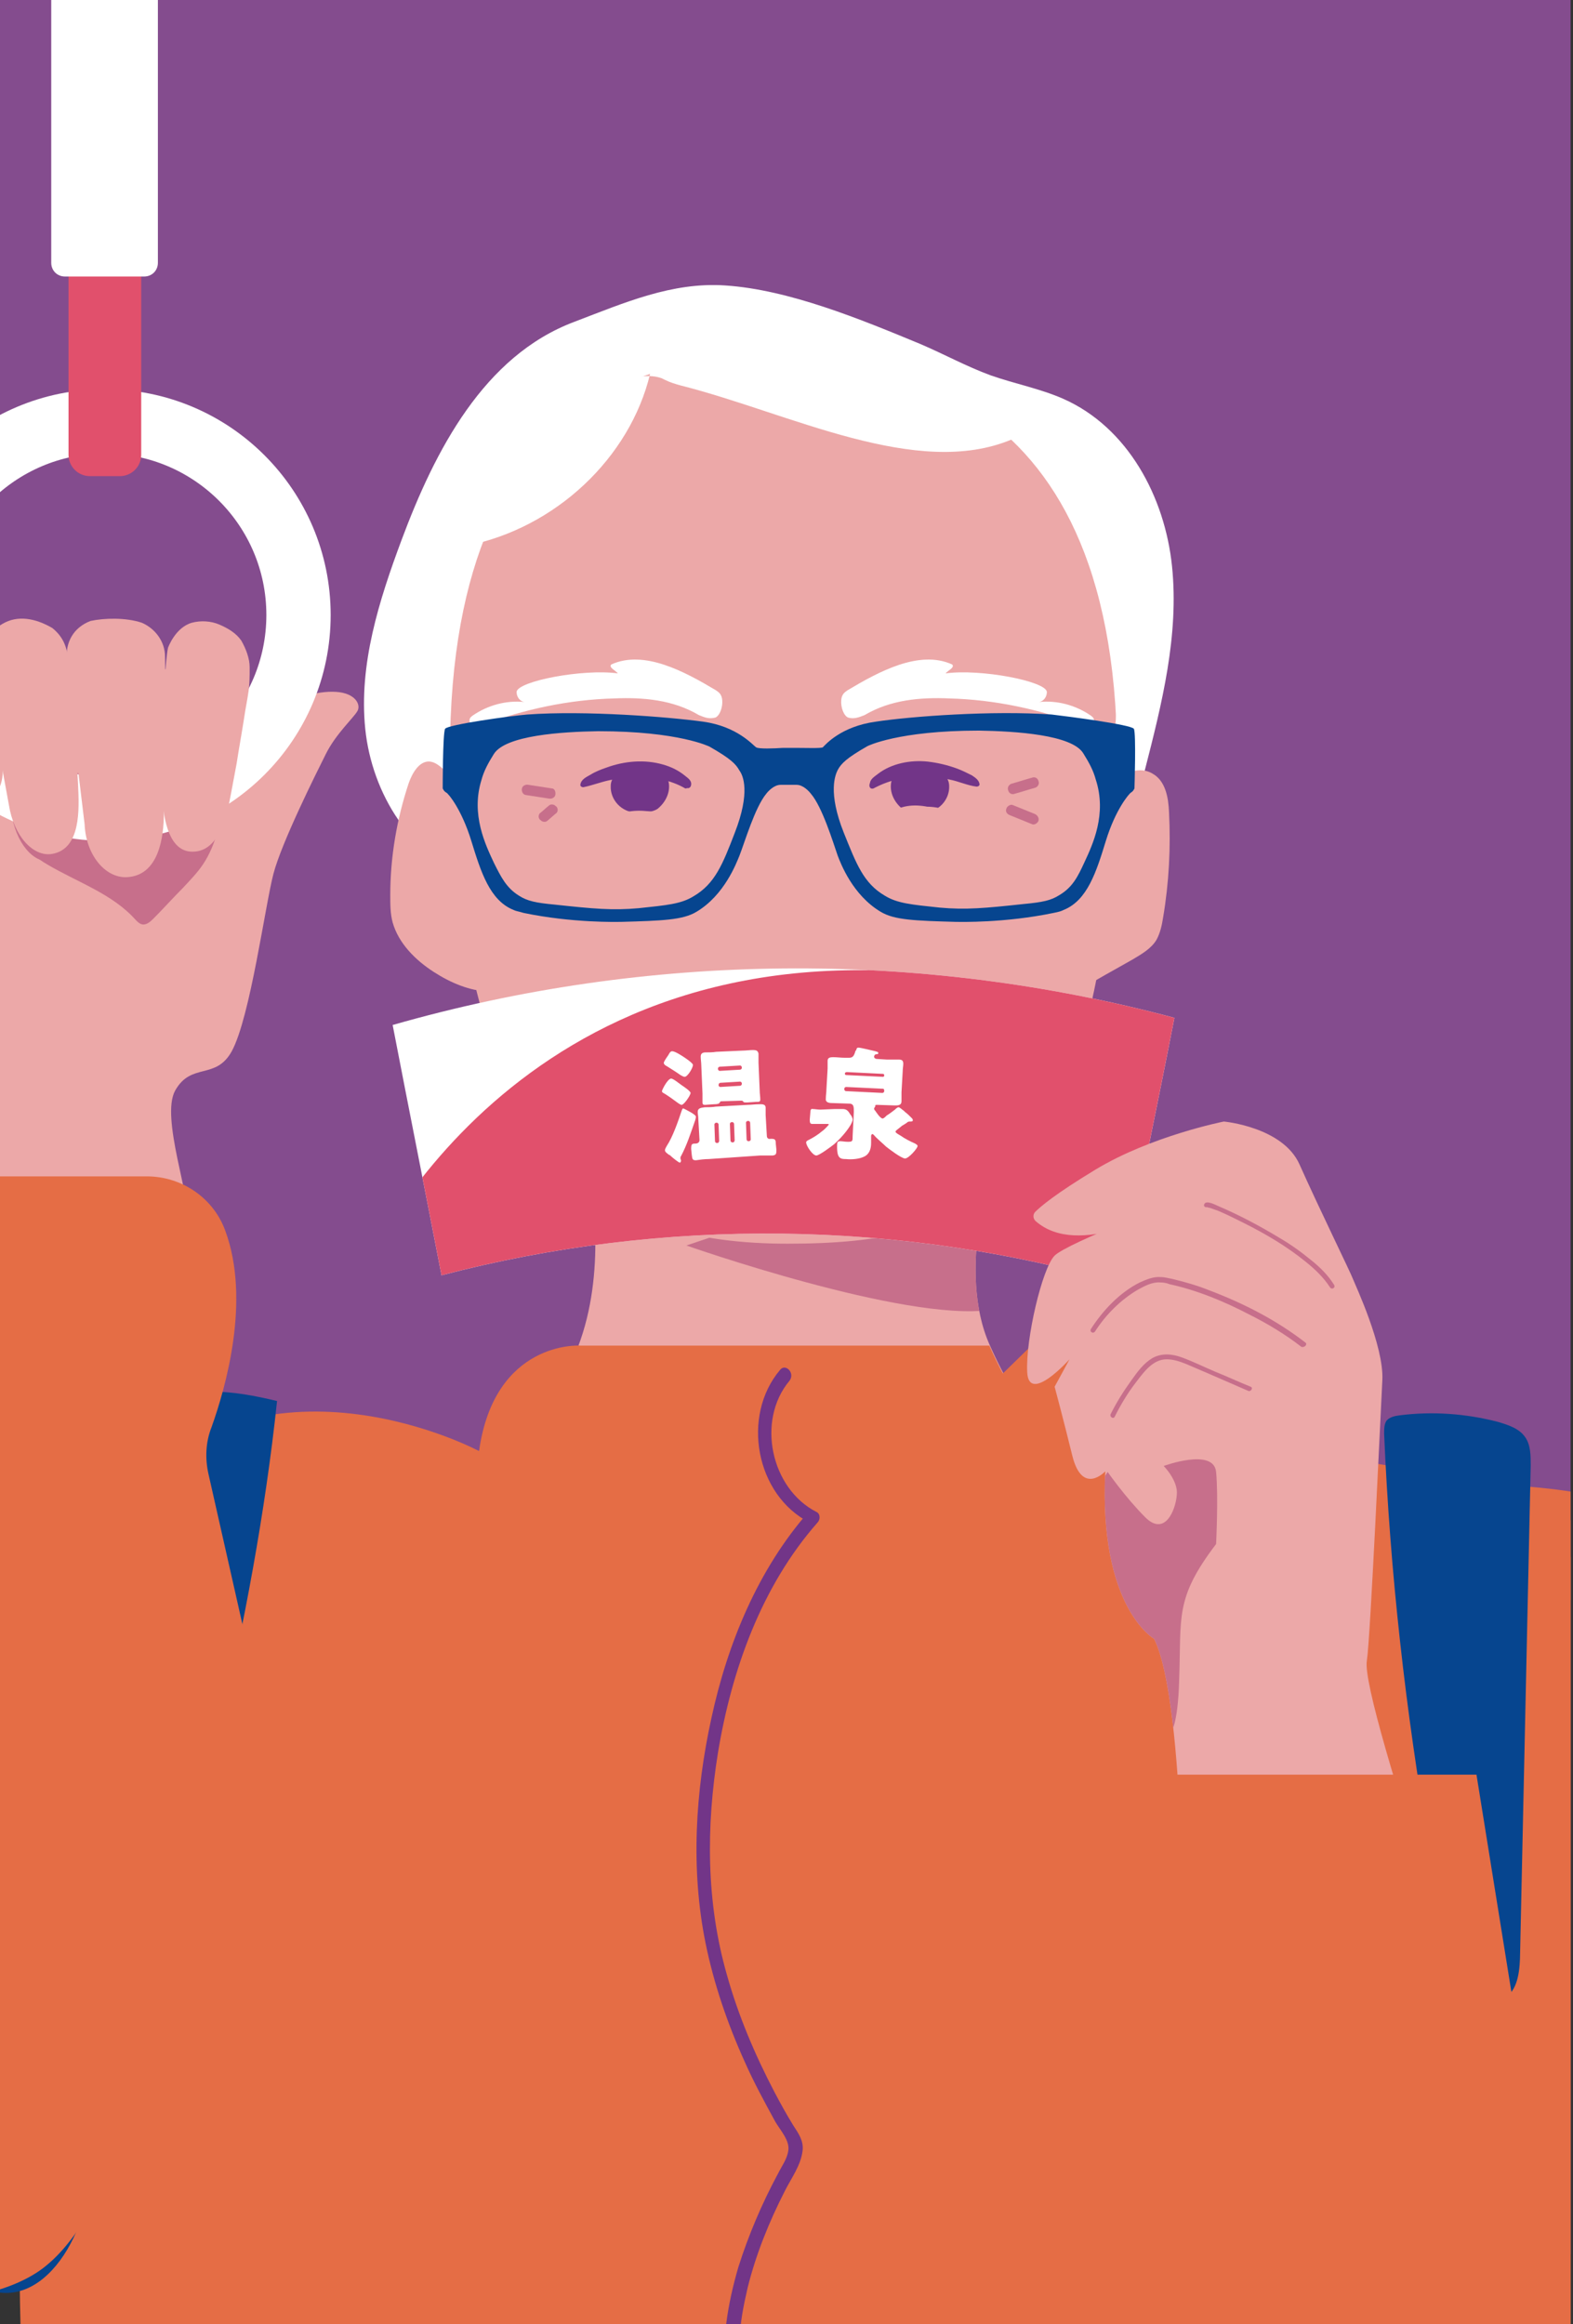 <?xml version="1.0" encoding="utf-8"?>
<!-- Generator: Adobe Illustrator 28.0.0, SVG Export Plug-In . SVG Version: 6.00 Build 0)  -->
<svg version="1.1" id="レイヤー_1" xmlns="http://www.w3.org/2000/svg" xmlns:xlink="http://www.w3.org/1999/xlink" x="0px"
	 y="0px" width="264px" height="390px" viewBox="0 0 264 390" style="enable-background:new 0 0 264 390;" xml:space="preserve">
<rect x="0" y="0" width="264" height="390" fill="#333333" stroke="none"/>
<style type="text/css">
	.st0{clip-path:url(#SVGID_00000049940357037373200690000017266604596258332595_);fill:#844C8E;}
	.st1{clip-path:url(#SVGID_00000049940357037373200690000017266604596258332595_);fill:#EDACA0;}
	.st2{clip-path:url(#SVGID_00000049940357037373200690000017266604596258332595_);fill:#ECA8A8;}
	.st3{clip-path:url(#SVGID_00000049940357037373200690000017266604596258332595_);}
	.st4{clip-path:url(#SVGID_00000165935507494766433070000011200852324423786388_);fill:#C76F8B;}
	.st5{clip-path:url(#SVGID_00000049940357037373200690000017266604596258332595_);fill:#E56D45;}
	.st6{clip-path:url(#SVGID_00000049940357037373200690000017266604596258332595_);fill:#06458F;}
	.st7{fill:#FFFFFF;}
	.st8{clip-path:url(#SVGID_00000049940357037373200690000017266604596258332595_);fill:#FFFFFF;}
	.st9{clip-path:url(#SVGID_00000080911806914969085050000017335080841620607383_);fill:#E1506C;}
	.st10{clip-path:url(#SVGID_00000170267793537935173480000016078979211689087620_);}
	.st11{fill:#C76F8B;}
	.st12{fill:none;stroke:#FFFFFF;stroke-width:10.793;stroke-miterlimit:10;}
	.st13{fill:#E1506C;}
	.st14{fill:#ECA8A8;}
	.st15{clip-path:url(#SVGID_00000104707932877289260200000010000797038328731832_);fill:#E56D45;}
	.st16{clip-path:url(#SVGID_00000028290942013004860590000015416529597930465964_);fill:#C76F8B;}
	.st17{fill:#06458F;}
	.st18{fill:#723588;}
	.st19{clip-path:url(#SVGID_00000131325823490693427870000012999830770556746935_);fill:#E56D45;}
</style>
<g>
	<defs>
		<rect id="SVGID_1_" width="263.6" height="390"/>
	</defs>
	<clipPath id="SVGID_00000161603904622977017390000003097797102261447050_">
		<use xlink:href="#SVGID_1_"  style="overflow:visible;"/>
	</clipPath>
	
		<rect y="-38.6" style="clip-path:url(#SVGID_00000161603904622977017390000003097797102261447050_);fill:#844C8E;" width="263.6" height="416.9"/>
	<polygon style="clip-path:url(#SVGID_00000161603904622977017390000003097797102261447050_);fill:#EDACA0;" points="51,247 
		65.3,247 217.4,255.1 226.4,255.4 198.5,266.9 112,270.5 70.3,265.1 	"/>
	<path style="clip-path:url(#SVGID_00000161603904622977017390000003097797102261447050_);fill:#ECA8A8;" d="M205,255.1
		c-23.2,0-34-18.4-38.9-29.4c-5.6-12.6,0.5-30.1,0.5-30.1l-12.1,6l-19.7,4.9h-3.6l-32.6-10.9c0,0,12.2,51.4-37.6,51.4
		c0,0,19.7,13.6,70.2,13.6c50.5,0,86.2-5.4,86.2-5.4C213.7,255.1,209.6,255.1,205,255.1z"/>
	<g style="clip-path:url(#SVGID_00000161603904622977017390000003097797102261447050_);">
		<defs>
			<path id="SVGID_00000082355192255856404050000005162941370895296426_" d="M205,255.1c-23.2,0-34-18.4-38.9-29.4
				c-5.6-12.6,0.5-30.1,0.5-30.1l-12.1,6l-19.7,4.9h-3.6l-33-6.9c0,0,12.6,47.4-37.2,47.4c0,0,19.7,13.6,70.2,13.6
				c50.5,0,86.2-5.4,86.2-5.4C213.7,255.1,209.6,255.1,205,255.1z"/>
		</defs>
		<clipPath id="SVGID_00000090981527048897687420000005885870903024351164_">
			<use xlink:href="#SVGID_00000082355192255856404050000005162941370895296426_"  style="overflow:visible;"/>
		</clipPath>
		<path style="clip-path:url(#SVGID_00000090981527048897687420000005885870903024351164_);fill:#C76F8B;" d="M166.2,219.8
			c-5.6-12.6,4-30.8,4-30.8l-15.6,6.7L115.2,209C115.2,209,151.9,221.9,166.2,219.8z"/>
	</g>
	<path style="clip-path:url(#SVGID_00000161603904622977017390000003097797102261447050_);fill:#EDACA0;" d="M77.6,252.8l-5.1-5.8
		c-21.5,0-21.6,0.4-40.2,0c-27.5-0.5-70,62.7-70,62.7l45.1,17.5l38.7,15C49.3,329.3,78,270.4,77.6,252.8z"/>
	<path style="clip-path:url(#SVGID_00000161603904622977017390000003097797102261447050_);fill:#E56D45;" d="M235.4,394.6
		c0,0,57.8,24.4,67.7,6.7c9.9-17.6,6.3-78.4,6.3-78.4s-0.7-51.3-23.6-64.7c-14.3-8.4-25.8-8.8-44.3-9.5
		C241,253.8,235.2,384.3,235.4,394.6z"/>
	<path style="clip-path:url(#SVGID_00000161603904622977017390000003097797102261447050_);fill:#06458F;" d="M235.3,279.7
		c-0.2-10.3,1.6-18.8,2.2-23.8c-5.1-0.2-6.4-0.8-14-0.8c0,0-44,5.4-91.8,5.4C83.9,260.6,51,247,51,247l-14.9,0
		c0.3,17.6-2.1,33.5-5.3,46.3c-4.9,20-12.1,48.8-12.1,48.8h226.1C238.2,309.1,235.7,299.3,235.3,279.7z"/>
	<path style="clip-path:url(#SVGID_00000161603904622977017390000003097797102261447050_);fill:#E56D45;" d="M241,322.5
		c0,0,12.5,46.9-1.8,104.6L5.5,426.1c0,0-6.9-71.8,3.6-99.5"/>
	<g style="clip-path:url(#SVGID_00000161603904622977017390000003097797102261447050_);">
		<path class="st7" d="M192.1,129.4c2.9-11.3,5.8-22.8,4.6-34.4c-1.2-11.6-7.4-23.3-18.3-28.1c-3.9-1.7-8.1-2.5-12.1-3.9
			c-4.1-1.5-7.9-3.6-11.9-5.3c-9.9-4.1-22-9.1-32.7-9.8c-8.9-0.6-16.9,2.9-25.3,6.1c-15.2,5.7-23.4,21.6-29,36.6
			c-3.8,10.2-7.2,20.9-6.1,31.7c1.1,10.8,7.7,21.7,18.3,25.1c6.3,2,13.1,1.2,19.6,0.3c7.7-1,15.4-2,22.9-4.2
			c17.3-5,34.2-16.2,51.8-12.3c6.2,1.4,13.8,4.2,18-0.5"/>
	</g>
	<path style="clip-path:url(#SVGID_00000161603904622977017390000003097797102261447050_);fill:#ECA8A8;" d="M187.1,139.4
		c-4.1,60.6-23.9,69.3-54.9,69.3S80,195,76,139.4c-5.3-73.6,34.2-79.5,52-79.5C152.8,59.9,191.9,67.8,187.1,139.4z"/>
	<g style="clip-path:url(#SVGID_00000161603904622977017390000003097797102261447050_);">
		<defs>
			<path id="SVGID_00000144336450111349330830000018170416140545794968_" d="M188.3,139.4c-3.2,43-25.1,69.3-56.2,69.3
				s-49.6-21.6-54.9-69.3c-8.1-73.4,26.8-73.8,54.9-73.8C164.2,65.6,193.7,67.9,188.3,139.4z"/>
		</defs>
		<clipPath id="SVGID_00000096759486646935983470000008794310534983509173_">
			<use xlink:href="#SVGID_00000144336450111349330830000018170416140545794968_"  style="overflow:visible;"/>
		</clipPath>
	</g>
	<path style="clip-path:url(#SVGID_00000161603904622977017390000003097797102261447050_);fill:#FFFFFF;" d="M188.1,215.4
		c-36.9-10.7-76.6-11.2-114-1.4c-2.7-14-5.5-28-8.2-42c42.6-12.2,88.3-12.7,131.2-1.2C194.2,185.7,191.1,200.5,188.1,215.4z"/>
	<g style="clip-path:url(#SVGID_00000161603904622977017390000003097797102261447050_);">
		<defs>
			<path id="SVGID_00000027590020067599394540000009091391725772371897_" d="M188.1,215.4c-36.9-10.7-76.6-11.2-114-1.4
				c-2.7-14-5.5-28-8.2-42c42.6-12.2,88.3-12.7,131.2-1.2C194.2,185.7,191.1,200.5,188.1,215.4z"/>
		</defs>
		<clipPath id="SVGID_00000127743353842970146950000012232642012516249788_">
			<use xlink:href="#SVGID_00000027590020067599394540000009091391725772371897_"  style="overflow:visible;"/>
		</clipPath>
		<path style="clip-path:url(#SVGID_00000127743353842970146950000012232642012516249788_);fill:#E1506C;" d="M58.7,217.8
			c0,0,21.1-55.4,86.2-55l56.7-0.3L187.2,222l-70.5-5.3L58.7,217.8z"/>
	</g>
	<path style="clip-path:url(#SVGID_00000161603904622977017390000003097797102261447050_);fill:#ECA8A8;" d="M56.4,116.1
		c-3.2-0.2-7.8,1-10.6,4.2c-2.8,3.1-1.7,2.3-5.1,7.7c0,0-1,0.5-3.4,3.7c0.1-9.3-1.1-14.5-0.8-19.5l-49,0.6c-0.2,1.3-0.2,1.2-0.5,4
		c-0.3,2.8-0.6,6.1-1.2,9.2c-1.1,6.3-3.1,14.9-2.4,25.6c0.6,11,0.3,18.2,1.7,22.4c2.1,6.1,4.3,19.6,2.4,36.1
		c-1.9,16.5-11.9,43.4-16.5,65.7c-4.5,22.2-8.6,34.3-6.8,54.9c0.7,8.1,2,16.4,4.8,24.1c2.2,5.9,6.8,12.1,11.5,16.3
		c6.3,5.6,19.3,2.8,25.3-1.7C17,361,25,347.9,25.3,330.9c0.2-10.8-1.3-46-1.6-68.4c-0.3-17.7,7.4-44.4,8.1-56.2
		c0.3-5.1-4.9-18.8-2.4-23.3c2.7-4.8,6.8-1.7,9.5-6.6c3.1-5.7,5.6-24.5,7-29.8c1.4-5.3,7.1-16.7,8.8-20.1c1.7-3.4,4.7-6.1,5.3-7.2
		C60.6,118.2,59.6,116.3,56.4,116.1"/>
	<g style="clip-path:url(#SVGID_00000161603904622977017390000003097797102261447050_);">
		<defs>
			
				<rect id="SVGID_00000145049464225284890850000012509279498934522504_" x="-15.4" y="129.7" transform="matrix(1 2.461587e-02 -2.461587e-02 1 3.544 -0.264)" width="55.8" height="28.3"/>
		</defs>
		<clipPath id="SVGID_00000027601739898500372870000012943278435151715201_">
			<use xlink:href="#SVGID_00000145049464225284890850000012509279498934522504_"  style="overflow:visible;"/>
		</clipPath>
		<g style="clip-path:url(#SVGID_00000027601739898500372870000012943278435151715201_);">
			<path class="st11" d="M8,145.1c5.1,3,10.9,4.9,14.8,9.3c0.3,0.3,0.6,0.6,1,0.7c0.7,0.2,1.4-0.4,1.9-0.9c1.7-1.7,3.3-3.5,5-5.2
				c1.2-1.3,2.4-2.5,3.4-4c2.2-3.3,2.9-7.3,3.7-11.1c0.2-1.3,0.4-2.8-0.5-3.7c-0.7-0.7-1.7-0.8-2.7-0.8c-9.2-0.2-18.4,2.7-25.5,8.5
				c-1.3,1.1-2.7,2.4-3,4C5.7,143.5,5.8,143.8,8,145.1z"/>
		</g>
		<g style="clip-path:url(#SVGID_00000027601739898500372870000012943278435151715201_);">
			<path class="st11" d="M41.1,113.2c0,1.4,0,2.7-0.2,4.1c-0.2,1.4-0.5,2.8-0.7,4.2c-0.4,2.6-0.9,5.3-1.3,7.9
				c-0.3,1.6-0.6,3.2-0.9,4.8c-0.7,3.8-2,10.3-6.9,9.9c-3.2-0.3-4.5-4.5-4.7-9.9c0,0,0.1-20.1,1-24.3c0,0,1.2-3.4,4-4.2
				c1.5-0.4,3.2-0.3,4.6,0.3c1.4,0.6,2.8,1.4,3.7,2.7C40.5,110.1,41.1,111.6,41.1,113.2"/>
			<path class="st11" d="M10.7,109.7c-0.4-1.2-1-2.2-2-3.1c-2.7-1.7-5.5-2.1-7.9-0.7c-1.5,0.9-2.6,2.9-2.9,4.7
				c-0.2,1.3,0.1,2.6,0.3,3.9c0.4,2.9,0.9,5.8,1.4,8.7c0.7,4.4,1.5,8.7,2.3,13.1c0.7,5.1,3.7,8.7,6.8,8.2c4.6-0.8,4.4-7.5,4.2-11.6
				c-0.2-3.9-0.5-8-0.7-11.9c-0.2-3-0.3-5.6-0.8-8.5C11.1,111.6,11,110.5,10.7,109.7"/>
			<path class="st11" d="M26.2,111.3c0.1,4.2,0,7,0,9.6c0,5.5-0.1,10-0.2,16.6c0,4-0.8,10.6-5.8,10.8c-3.3,0.1-6.1-3.8-6.3-8.9
				c-1-9.2-2-18.5-2.6-27.7c-0.2-2.8,1-5.3,3.6-6.4c2.1-0.5,5.4-0.6,7.8,0.3C24.7,106.6,26.1,108.8,26.2,111.3"/>
		</g>
	</g>
	<g style="clip-path:url(#SVGID_00000161603904622977017390000003097797102261447050_);">
		<circle class="st12" cx="17.6" cy="103.2" r="32.5"/>
		<path class="st13" d="M20.1,79.9h-5c-2,0-3.6-1.6-3.6-3.6v-139h12.2v139C23.7,78.3,22.1,79.9,20.1,79.9z"/>
		<path class="st7" d="M24.2-30.7H10.9c-1.3,0-2.3,1-2.3,2.3v72.5c0,1.3,1,2.3,2.3,2.3h13.3c1.3,0,2.3-1,2.3-2.3v-72.5
			C26.5-29.6,25.5-30.7,24.2-30.7z"/>
	</g>
	<g style="clip-path:url(#SVGID_00000161603904622977017390000003097797102261447050_);">
		<path class="st14" d="M41.9,112c0,1.4,0,2.7-0.2,4.1c-0.2,1.4-0.5,2.8-0.7,4.2c-0.4,2.6-0.9,5.3-1.3,7.9c-0.3,1.6-0.6,3.2-0.9,4.8
			c-0.7,3.8-2,10.3-6.9,9.9c-3.2-0.3-4.5-4.5-4.7-9.9c0,0,0.1-20.1,1-24.3c0,0,1.2-3.4,4-4.2c1.5-0.4,3.2-0.3,4.6,0.3
			c1.4,0.6,2.8,1.4,3.7,2.7C41.3,108.9,41.9,110.5,41.9,112"/>
		<path class="st14" d="M-10.1,116.9c0.3,2.1,0.9,4,1.4,6.1c0.5,2.1,1.1,4.2,1.7,6.3c0.7,3.2,3,5.2,5,4.5c3.1-1,2.5-5.3,2.3-7.9
			c-0.3-4.4-0.5-6.9-0.9-12.7c-0.3-2.5-2.5-3.6-2.5-3.6c-1.8-1.2-4.7-0.9-6.2,0.3c0,0-0.8,1.2-0.9,3.3
			C-10.3,114.7-10.3,115.6-10.1,116.9"/>
		<path class="st14" d="M11,108.5c-0.4-1.2-1.1-2.2-2.2-3.1c-2.9-1.7-5.9-2.2-8.4-0.7c-1.6,0.9-2.8,2.9-3.1,4.7
			c-0.2,1.3,0.1,2.6,0.3,3.9c0.5,2.9,1,5.8,1.5,8.7c0.8,4.4,1.6,8.7,2.4,13.1c0.8,5.1,4,8.7,7.2,8.2c4.9-0.8,4.6-7.5,4.4-11.6
			c-0.2-3.9-0.5-8-0.8-11.9c-0.2-3-0.3-5.6-0.9-8.5C11.4,110.4,11.3,109.3,11,108.5"/>
		<path class="st14" d="M27.7,110.2c0.1,4.2,0,7,0,9.6c0,5.5-0.1,10-0.2,16.6c0,4-0.8,10.6-6.3,10.8c-3.6,0.1-6.8-3.8-7-8.9
			c-1.1-9.2-2.3-18.5-3-27.7c-0.2-2.8,1.1-5.3,4-6.4c2.3-0.5,5.9-0.6,8.6,0.3C26.1,105.5,27.7,107.7,27.7,110.2"/>
	</g>
	<g style="clip-path:url(#SVGID_00000161603904622977017390000003097797102261447050_);">
		<path class="st7" d="M114.4,182.1c0.3,0.2,1.5,1,1.5,1.3c0,0.4-1.1,2-1.5,2c-0.2,0-0.4-0.2-0.6-0.3c-0.8-0.6-1.5-1.1-2.3-1.6
			c-0.2-0.1-0.4-0.2-0.4-0.4c0-0.2,0.9-2,1.5-2.1C112.9,180.9,114.1,181.9,114.4,182.1z M116.8,187.4c0,0.1-0.1,0.6-0.2,0.8
			c-0.7,2-1.3,3.9-2.3,5.8c-0.1,0.1-0.1,0.2-0.1,0.4c0,0.1,0.1,0.2,0.1,0.4c0,0.1-0.1,0.3-0.2,0.3c-0.2,0-1.3-0.9-1.5-1.1
			c-0.1-0.1-0.2-0.2-0.3-0.2c-0.4-0.3-0.7-0.5-0.7-0.8c0-0.2,0.2-0.5,0.3-0.7c1-1.5,1.9-4.1,2.5-5.9c0.1-0.2,0.1-0.4,0.3-0.4
			C114.9,186.1,116.8,187,116.8,187.4z M114.8,177.4c0.3,0.2,1.5,1,1.5,1.3c0,0.5-0.9,2-1.4,2c-0.2,0-0.5-0.2-0.7-0.3
			c-0.7-0.5-1.5-1-2.3-1.5c-0.2-0.1-0.4-0.2-0.5-0.5c0-0.3,0.6-1.1,0.8-1.4c0.1-0.2,0.3-0.6,0.6-0.6
			C113.3,176.4,114.5,177.2,114.8,177.4z M118.9,194.5c-0.7,0-1.4,0.1-2.1,0.2c-0.6,0-0.6-0.2-0.7-0.9l-0.1-1c0-0.8,0.1-0.9,0.7-0.9
			c0.4,0,0.7-0.2,0.7-0.6l-0.2-3.5c0-0.5-0.1-0.9-0.1-1.2c0-0.7,0.6-0.7,1.2-0.8c0.6,0,1.2,0,1.8-0.1l5.4-0.3c0.6,0,1.2-0.1,1.8-0.1
			c0.5,0,1.2-0.1,1.2,0.6c0,0.3,0,0.7,0,1.2l0.2,3.5c0,0.3,0.2,0.6,0.6,0.5c0.1,0,0.1,0,0.2,0c0.6,0,0.7,0.2,0.7,0.8l0.1,1
			c0,0.7,0,0.9-0.6,1c-0.7,0-1.4,0-2.1,0L118.9,194.5z M121.1,184.8c-0.1,0-0.2,0-0.3,0.2c-0.1,0.2-0.3,0.3-1,0.3l-1.4,0.1
			c-0.3,0-0.5,0-0.5-0.4c0-0.4,0-0.9,0-1.5l-0.2-4.7c0-0.5-0.1-1-0.1-1.5c0-0.5,0.3-0.7,0.8-0.7c0.6,0,1.2,0,1.8-0.1l4.4-0.2
			c0.6,0,1.2-0.1,1.8-0.1c0.5,0,0.8,0.1,0.9,0.6c0,0.5,0,1,0,1.5l0.2,4.7c0,0.5,0.1,1,0.1,1.5c0,0.4-0.2,0.4-0.7,0.4l-1.5,0.1
			c-0.5,0-0.6,0-0.7-0.2c-0.1-0.1-0.2-0.1-0.3-0.1L121.1,184.8z M120.6,188.7c0-0.1-0.1-0.3-0.3-0.3l-0.1,0c-0.1,0-0.3,0.1-0.3,0.3
			l0.1,2.8c0,0.1,0.1,0.3,0.3,0.3l0.1,0c0.2,0,0.2-0.1,0.3-0.3L120.6,188.7z M120.5,179.4c0,0.1,0.1,0.3,0.3,0.3l3.4-0.2
			c0.1,0,0.3-0.1,0.3-0.3l0-0.1c0-0.1-0.1-0.3-0.3-0.3l-3.4,0.2c-0.1,0-0.3,0.1-0.3,0.3L120.5,179.4z M120.6,182.1
			c0,0.2,0.2,0.3,0.3,0.3l3.3-0.2c0.2,0,0.3-0.2,0.3-0.3l0-0.1c0-0.2-0.2-0.3-0.3-0.3l-3.3,0.2C120.8,181.7,120.6,181.8,120.6,182.1
			L120.6,182.1z M123.2,188.6c0-0.1-0.1-0.3-0.3-0.3l-0.1,0c-0.1,0-0.3,0.1-0.3,0.3l0.1,2.8c0,0.1,0.1,0.3,0.3,0.3l0.1,0
			c0.2,0,0.2-0.1,0.3-0.3L123.2,188.6z M125.3,191.2c0,0.1,0.1,0.3,0.3,0.3l0.1,0c0.1,0,0.3-0.1,0.3-0.3l-0.1-2.8
			c0-0.1-0.1-0.3-0.3-0.3l-0.1,0c-0.1,0-0.3,0.1-0.3,0.3L125.3,191.2z"/>
		<path class="st7" d="M140.1,186.1c0.4,0,0.9,0,1.3,0c0.6,0,0.9,0.2,1.3,0.9c0.2,0.2,0.4,0.6,0.4,0.9c0,0.2-0.2,0.6-0.3,0.8
			c-0.7,1.2-1.8,2.4-2.8,3.3c-0.5,0.4-2.5,1.9-3,1.9c-0.6,0-1.7-1.6-1.7-2.2c0-0.2,0.2-0.3,0.4-0.4c0.8-0.4,1.6-0.9,2.3-1.5
			c0.2-0.1,1-0.9,1.1-1.1c0-0.1-0.1-0.1-0.4-0.1l-1.1,0c-0.5,0-1,0-1.3,0c-0.3,0-0.4-0.2-0.4-0.7l0.1-1.2c0-0.4,0.1-0.7,0.4-0.6
			c0.4,0,0.8,0.1,1.3,0.1L140.1,186.1z M150.3,189.9c0,0.2,0.4,0.4,0.9,0.7c0.7,0.5,1.5,0.9,2.4,1.3c0.1,0.1,0.4,0.2,0.4,0.4
			c0,0.4-1.5,2.1-2.1,2.1c-0.6,0-2.7-1.6-3.2-2c-0.5-0.5-1.6-1.4-2-1.9c-0.1-0.1-0.2-0.2-0.3-0.2c-0.1,0-0.2,0.2-0.2,0.3
			c0,0.4,0,0.8,0,1.2c0,1-0.3,1.9-1.2,2.3c-0.8,0.4-2.1,0.5-3,0.4c-1,0-1.6-0.1-1.5-2.5c0-0.3,0.1-0.5,0.5-0.5
			c0.4,0,0.8,0.1,1.3,0.1c0.8,0,0.8-0.1,0.8-1l0.2-4c0-0.8,0-1.3-0.6-1.4l-3-0.1c-0.6,0-1.2-0.1-1.1-0.8c0-0.5,0.1-1,0.1-1.5
			l0.2-3.5c0-0.4,0-0.8,0-1.3c0-0.5,0.4-0.6,0.9-0.6c0.7,0,1.3,0.1,2,0.1l0.7,0c0.6,0,0.8-0.3,1-0.9c0-0.1,0.1-0.3,0.2-0.4
			c0.1-0.3,0.1-0.4,0.4-0.4c0.3,0,2.4,0.5,2.8,0.6c0.3,0.1,0.5,0.1,0.5,0.3c0,0.2-0.1,0.2-0.3,0.2c-0.3,0-0.4,0.3-0.4,0.4
			c0,0.3,0.3,0.4,0.5,0.4l1.6,0.1c0.7,0,1.3,0,2,0c0.5,0,0.8,0.1,0.8,0.7c0,0.4-0.1,0.8-0.1,1.3l-0.2,3.5c0,0.6,0,1.1,0,1.5
			c0,0.7-0.6,0.7-1.1,0.7l-3-0.1c-0.1,0-0.3,0-0.3,0.1c0,0.1,0,0.1,0,0.1c0,0.1,0,0.1-0.1,0.2c0,0.1-0.1,0.1-0.1,0.2
			c0,0.2,0.1,0.3,0.2,0.4c0.2,0.3,0.8,1.2,1.2,1.3c0.1,0,0.3-0.1,0.5-0.3c0.1-0.1,0.1-0.1,0.2-0.2c0.5-0.3,1-0.7,1.4-1
			c0.1-0.1,0.4-0.4,0.6-0.4c0.2,0,0.6,0.4,0.9,0.6c0.1,0.1,0.1,0.1,0.2,0.2c0.4,0.3,0.7,0.6,1.1,1c0.1,0.1,0.2,0.2,0.2,0.4
			c0,0.2-0.3,0.2-0.4,0.2c-0.3,0-0.4,0-0.6,0.2c-0.3,0.2-0.6,0.4-0.8,0.5C150.7,189.5,150.3,189.7,150.3,189.9z M142,182.4
			c-0.1,0-0.3,0.1-0.3,0.3l0,0.1c0,0.1,0.1,0.3,0.3,0.3l6.1,0.3c0.1,0,0.3-0.1,0.3-0.3l0-0.1c0-0.2-0.1-0.3-0.2-0.3L142,182.4z
			 M148.2,180.7c0.1,0,0.2-0.1,0.2-0.2l0-0.1c0-0.1-0.1-0.2-0.2-0.2l-6.1-0.3c-0.1,0-0.3,0.1-0.3,0.2l0,0.1c0,0.1,0.1,0.2,0.2,0.2
			L148.2,180.7z"/>
	</g>
	<g style="clip-path:url(#SVGID_00000161603904622977017390000003097797102261447050_);">
		<defs>
			<path id="SVGID_00000140709911029811572210000005611059785404279939_" d="M294.2,329.6c0,0-0.7-51.3-23.6-64.7
				c-11.2-6.6-20.7-8.2-33.1-9c0,0,0,0,0,0c-0.1,0-0.2,0-0.3,0c-0.6,0-1.2-0.1-1.8-0.1c-3.5-0.2-5.4-0.7-12-0.7c0,0-0.5,0.1-1.4,0.2
				l-4.7-0.2c-3.8,0-7.9,0-12.4,0c-23.2,0-34-18.4-38.9-29.4c-0.8-1.8-1.4-3.7-1.7-5.7c0.6,0,1.2-0.1,1.7-0.2
				c-5.6-12.6,4-30.8,4-30.8l-15.6,6.7l-27.7,9.3l-28.1-9.4c0,0,0.4,1.6,0.7,4.2l-1.2-0.2c0,0,2,7.6,1.2,16.6
				C97.6,230.5,89.3,247,61.1,247H51l-14.9,0c0,0,0,0,0,0c-1.2,0-2.4,0-3.8-0.1c-27.5-0.5-70,62.7-70,62.7l45.1,17.5l13.8,5.3
				c-1.5,5.8-2.4,9.7-2.4,9.7h203.5c-1.2,28.8-5,71.4-4.9,75.8c0,0,68.5,26.3,78.4,8.7C305.7,409,294.2,329.6,294.2,329.6z
				 M183.3,258.7"/>
		</defs>
		<clipPath id="SVGID_00000044170947878827989640000016193889672921078960_">
			<use xlink:href="#SVGID_00000140709911029811572210000005611059785404279939_"  style="overflow:visible;"/>
		</clipPath>
		
			<rect x="-2.5" y="225.8" style="clip-path:url(#SVGID_00000044170947878827989640000016193889672921078960_);fill:#E56D45;" width="300.8" height="199.4"/>
	</g>
	<path style="clip-path:url(#SVGID_00000161603904622977017390000003097797102261447050_);fill:#E56D45;" d="M173.1,225.8
		c0,0,14.2-0.8,16.8,17.7c0,0,63.2-3.8,87.5,21.4l-30.1,7.8l-89-2.1l-3-27.4L173.1,225.8z"/>
	<g style="clip-path:url(#SVGID_00000161603904622977017390000003097797102261447050_);">
		<path class="st14" d="M198.6,332c0,0,0.5-46.1-4.9-57c0,0-9.3-5.2-8.2-28.1c0,0-3.8,4.1-5.5-2.5c-1.6-6.5-3-11.7-3-11.7l2.5-4.6
			c0,0-6.8,7.6-7.1,2.2c-0.3-5.5,2.5-17.5,4.6-19.6s21.9-10,24.6-9.2c2.7,0.8,10.3,5.6,10.3,5.6s-7.3-1.5-9.2-4.3
			c-1.3-1.9-5,0.7-5.7,0.5c-2.2-0.4-15.9,8-23.2,1.6c-0.4-0.4-0.5-1-0.1-1.5c1-1,3.5-3.1,10.1-7.1c9.4-5.7,21.6-8.1,21.6-8.1
			s9.9,0.9,12.7,7.2c3.3,7.4,8.7,18.4,9,19.3c0.3,0.8,5.2,11.2,4.9,16.9c-0.3,5.7-2,43.3-2.6,47.1c-1.2,6.8,23.5,76.7,23.5,76.7
			l-58,2.7L198.6,332z"/>
		<g>
			<defs>
				<path id="SVGID_00000067956533757192542790000012554559641948053381_" d="M198.6,332c0,0,0.5-46.1-4.9-57c0,0-9.3-5.2-8.2-28.1
					c0,0-3.8,4.1-5.5-2.5c-1.6-6.5-3-11.7-3-11.7l2.5-4.6c0,0-6.8,7.6-7.1,2.2c-0.3-5.5,2.5-17.5,4.6-19.6s18.8-12,21.5-11.2
					c2.7,0.8,8.2,4.4,8.2,4.4s-10.6-4.6-12.3-6c-1.6-1.4-13.4,3.5-16.9-6.8c0,0-3-4.3,6.8-3.8s13.6,0,13.6,0s16.1,1.2,20.2,8.2
					c4.1,7,10.6,26.4,10.9,27.2c0.3,0.8,3.3,3.3,3,9c-0.3,5.7-7.6,44.7-7.4,48.5c0.3,3.8,11.2,76.1,11.2,76.1l-40.9,1.9L198.6,332z"
					/>
			</defs>
			<clipPath id="SVGID_00000121960615569425764360000007237588010464652716_">
				<use xlink:href="#SVGID_00000067956533757192542790000012554559641948053381_"  style="overflow:visible;"/>
			</clipPath>
			<path style="clip-path:url(#SVGID_00000121960615569425764360000007237588010464652716_);fill:#C76F8B;" d="M204.1,259.1
				c0,0,0.4-8,0-12.1c-0.4-4.1-8.8-1-8.8-1s2.5,2.5,2.2,4.9c-0.2,2.5-2,7-5.3,3.7c-3.3-3.3-6.3-7.6-6.3-7.6l-3.5,5.5l6.5,22.5
				l2.5,10.8l1.8,4.7c0,0,4.3,6.6,4.7-8.6C198.3,271.3,197.1,268.3,204.1,259.1z"/>
		</g>
		<g>
			<g>
				<path class="st11" d="M219.1,225.3c-4.9-3.8-10.4-6.6-16.2-8.8c-2-0.8-4.1-1.4-6.2-1.9c-0.6-0.1-1.2-0.3-1.9-0.3
					c-1.2-0.1-2.4,0.4-3.5,0.9c-3.4,1.7-6.2,4.7-8.2,7.8c-0.3,0.5,0.4,0.9,0.7,0.4c1.8-2.8,4.3-5.3,7.2-7c1.1-0.6,2.4-1.3,3.7-1.2
					c0.6,0,1.1,0.1,1.6,0.3c4.6,1,9.2,2.9,13.4,5.1c3,1.5,6,3.3,8.7,5.4C218.9,226.2,219.5,225.6,219.1,225.3L219.1,225.3z"/>
			</g>
		</g>
		<g>
			<g>
				<path class="st11" d="M223.9,215.6c-1-1.6-2.3-2.9-3.8-4.1c-1.7-1.4-3.5-2.7-5.4-3.8c-3.3-2-6.7-3.8-10.2-5.3
					c-0.5-0.2-2.1-1.1-2.4-0.3c-0.2,0.5,0.6,0.7,0.8,0.2c0.1-0.3-0.3,0.4-0.3,0.3c0,0,0,0,0,0c0,0-0.1,0,0,0c0.2,0,0.3,0.1,0.5,0.1
					c0.5,0.2,0.9,0.3,1.4,0.5c1.4,0.6,2.8,1.3,4.2,2c3.6,1.8,7.2,3.9,10.4,6.5c1.5,1.2,3,2.6,4.1,4.3
					C223.5,216.5,224.2,216.1,223.9,215.6L223.9,215.6z"/>
			</g>
		</g>
		<g>
			<g>
				<path class="st11" d="M209.9,232.7c-2-0.8-3.9-1.7-5.9-2.5c-1.9-0.8-3.7-1.7-5.6-2.4c-1.6-0.6-3.4-0.8-5,0.1
					c-1.5,0.9-2.5,2.3-3.5,3.7c-1.3,1.8-2.5,3.7-3.5,5.7c-0.2,0.5,0.5,0.9,0.7,0.4c1-2,2.2-4,3.6-5.8c1.3-1.7,2.8-3.8,5.1-3.8
					c1.2,0,2.3,0.4,3.3,0.8c1.2,0.5,2.3,1,3.5,1.5c2.3,1,4.6,2,6.9,3C209.9,233.6,210.4,232.9,209.9,232.7L209.9,232.7z"/>
			</g>
		</g>
	</g>
	<g style="clip-path:url(#SVGID_00000161603904622977017390000003097797102261447050_);">
		<path class="st17" d="M239.9,310.1c-4-23-6.6-46.2-7.6-69.5c0-0.8,0-1.6,0.4-2.2c0.5-0.6,1.4-0.8,2.2-0.9
			c5.5-0.7,11.1-0.3,16.5,1.1c1.7,0.5,3.6,1.1,4.6,2.6c0.9,1.3,0.9,3.1,0.9,4.7c-0.6,27.6-1.2,55.2-1.8,82.8c-0.1,2.7-0.6,6-3.2,6.8
			c-5-8.6-9.6-17.4-13.8-26.4"/>
	</g>
	<polygon style="clip-path:url(#SVGID_00000161603904622977017390000003097797102261447050_);fill:#E56D45;" points="259.5,370.6 
		186.7,370.6 186.7,297.8 247.8,297.8 	"/>
	<path style="clip-path:url(#SVGID_00000161603904622977017390000003097797102261447050_);fill:#E56D45;" d="M97.2,225.8
		c0,0-14.2-0.8-16.8,17.7c0,0-34.7-18.6-59,6.5l1.6,22.6l89-2.1l3-27.4L97.2,225.8z"/>
	<g style="clip-path:url(#SVGID_00000161603904622977017390000003097797102261447050_);">
		<path class="st17" d="M-0.1,384.7c5.5,0.7,9.9-3.9,12.4-9.1c4.5-9.4,7.3-19.6,10.1-29.8c10-36.4,20.1-73,24.1-110.7
			c-7.1-1.7-15.5-3.1-21,2c-3.5,3.3-4.8,8.4-5.8,13.2c-9.8,43.9-18.4,82-20.7,127.1C-0.9,377.4-2.5,384.4-0.1,384.7z"/>
	</g>
	<g style="clip-path:url(#SVGID_00000161603904622977017390000003097797102261447050_);">
		<g>
			<path class="st18" d="M130.9,229.9c-6.5,7.7-4.1,21,5,25.6c-0.1-0.6-0.2-1.2-0.2-1.8c-8.5,9.7-13.6,22.1-16.3,34.6
				c-2.7,12.3-3.5,25.3-1,37.7c1.4,6.9,3.7,13.6,6.6,20c1.5,3.4,3.3,6.7,5.1,10c0.8,1.4,2.5,3.2,2.2,4.9c-0.2,1.4-1.1,2.6-1.7,3.8
				c-2.7,5-5,10.4-6.7,15.8c-0.9,3.1-1.6,6.2-2,9.3c-0.2,1.3-0.3,2.7-0.3,4c0,0.8,0.2,1.9,0.2,2.6c-0.1,0.9-0.5,1.9-0.6,2.8
				c-0.2,1.9-0.2,3.8,0.1,5.8c1,6.7,4.8,12.5,9.4,17.4c1,1.1,2.7-0.6,1.6-1.6c-5.8-6.1-10.7-14.7-8.3-23.3c0.4-1.5,0-3.1,0.1-4.6
				c0.1-3.1,0.7-6.1,1.4-9.1c1.4-5.6,3.6-11,6.2-16.1c1.1-2.2,2.7-4.3,3-6.8c0.2-1.7-0.7-2.9-1.6-4.3c-1.1-1.8-2.1-3.6-3.1-5.5
				c-3.3-6.3-6.1-12.9-8-19.7c-3.5-12.2-3.5-24.9-1.5-37.3c2.3-13.9,7.3-27.9,16.7-38.6c0.5-0.5,0.5-1.5-0.2-1.8
				c-7.6-3.9-10.1-15.3-4.5-22C133.5,230.4,131.8,228.7,130.9,229.9L130.9,229.9z"/>
		</g>
	</g>
	<path style="clip-path:url(#SVGID_00000161603904622977017390000003097797102261447050_);fill:#E56D45;" d="M289,277.5
		c0,0,27.4,31.8,12.4,77.2c0,0,17.5,33.5,0.2,49l-24.2-7L289,277.5z"/>
	<g style="clip-path:url(#SVGID_00000161603904622977017390000003097797102261447050_);">
		<path class="st7" d="M109.6,61.9c0.9,1.7,2.9,2.3,4.7,2.8c18.2,4.6,39.6,15.8,55.6,9c0.6-0.3,1.5,0.1,2-0.4c1-0.8,0.5-2.5-0.3-3.6
			c-3.2-4.5-8.1-7.5-13.3-9.5c-5.1-2-10.5-3.2-16-4c-11-1.5-23.1-1-31.8,5.8"/>
	</g>
	<g style="clip-path:url(#SVGID_00000161603904622977017390000003097797102261447050_);">
		<path class="st7" d="M109.4,61.4c-2.8,14.2-14.9,26.4-29.8,29.9c-1.5,0.4-3.1,0.6-4.5,0c-3-1.4-2.4-5.7-0.7-8.4
			c5.8-9.6,17.5-14.3,28.4-18.4c2.8-1,6.1-2.1,8.8-0.8"/>
	</g>
	<g style="clip-path:url(#SVGID_00000161603904622977017390000003097797102261447050_);">
		<path class="st7" d="M188.3,108.9c-1.2,11.8-1.9,23.7-2.2,35.5c4.3-8.2,5.1-17.7,5.8-26.8c0.1-1.8,0.3-3.7-0.2-5.5
			c-0.5-1.8-1.7-3.5-3.6-4.1c-0.3,0.3-0.7,0.6-1,0.9"/>
	</g>
	<g style="clip-path:url(#SVGID_00000161603904622977017390000003097797102261447050_);">
		<g>
			<path class="st18" d="M150.8,129.5c-0.5,0.1-0.8,0.5-0.9,0.8c-0.9,1.8-0.2,4,1.5,5.4c0.4,0.3,1.4,0.7,3.3,0.7
				c2.9,0,4.7-2.3,4.6-4.5c0-0.6-0.2-1.2-0.7-1.7c-0.4-0.3-0.9-0.5-1.5-0.7c-2.3-0.7-5-0.6-7.3,0.1"/>
		</g>
		<g>
			<path class="st18" d="M146.6,131.8c4.1-2.3,9.8-2.5,15.4-0.7c0.7,0.2,1.3,0.5,2,0.6c0-0.4-0.5-0.8-0.9-1.1
				c-6.2-3.4-13.2-3.2-16.7,0.6c-0.1,0.1-0.2,0.3-0.1,0.6C146.2,132,146.4,132.1,146.6,131.8"/>
			<g>
				<path class="st18" d="M146.8,132.2c2.5-1.3,5.2-1.9,8-1.9c1.5,0,3,0.2,4.5,0.5c1.6,0.3,3,1,4.6,1.2c0.2,0,0.5-0.1,0.5-0.4
					c-0.1-0.7-0.7-1.1-1.3-1.5c-0.8-0.4-1.6-0.8-2.4-1.1c-1.6-0.6-3.3-1-5-1.2c-2.9-0.3-6.1,0.3-8.4,2.1c-0.5,0.4-1.2,0.8-1.3,1.5
					C145.7,132.1,146.2,132.6,146.8,132.2c0.4-0.3,0-0.9-0.4-0.6c0.2,0.2,0.2,0.1,0.3-0.2c0,0,0.1-0.1,0.1-0.1
					c0.1-0.1,0.2-0.2,0.4-0.3c0.3-0.2,0.5-0.4,0.8-0.6c0.6-0.4,1.2-0.7,1.8-0.9c1.4-0.5,2.8-0.7,4.3-0.8c1.6,0,3.2,0.2,4.7,0.7
					c0.8,0.2,1.6,0.5,2.4,0.9c0.4,0.2,0.8,0.4,1.2,0.6c0.4,0.2,1.2,0.5,1.2,1c0.2-0.1,0.3-0.2,0.5-0.4c-1.6-0.3-3.2-1-4.8-1.3
					c-1.5-0.3-3.1-0.5-4.7-0.5c-2.8,0-5.7,0.6-8.2,2C146,131.8,146.4,132.4,146.8,132.2L146.8,132.2z"/>
			</g>
		</g>
	</g>
	<g style="clip-path:url(#SVGID_00000161603904622977017390000003097797102261447050_);">
		<g>
			<path class="st18" d="M111,129.5c0.5,0.1,0.8,0.5,0.9,0.8c0.9,1.8,0.2,4-1.5,5.4c-0.4,0.3-1.4,0.7-3.3,0.7
				c-2.9,0-4.7-2.3-4.6-4.5c0-0.6,0.2-1.2,0.7-1.7c0.4-0.3,0.9-0.5,1.5-0.7c2.3-0.7,5-0.6,7.3,0.1"/>
		</g>
		<g>
			<path class="st18" d="M115.2,131.8c-4.1-2.3-9.8-2.5-15.4-0.7c-0.7,0.2-1.3,0.5-2,0.6c0-0.4,0.5-0.8,0.9-1.1
				c6.2-3.4,13.2-3.2,16.7,0.6c0.1,0.1,0.2,0.3,0.1,0.6C115.6,132,115.4,132.1,115.2,131.8"/>
			<g>
				<path class="st18" d="M115.4,131.5c-2.5-1.4-5.3-2-8.2-2c-1.5,0-3,0.2-4.5,0.4c-1.7,0.3-3.3,1-4.9,1.3c0.2,0.1,0.3,0.2,0.5,0.4
					c0-0.5,0.8-0.8,1.1-0.9c0.4-0.2,0.8-0.4,1.2-0.6c0.8-0.4,1.6-0.7,2.5-0.9c1.5-0.4,3.1-0.7,4.7-0.7c1.4,0,2.9,0.2,4.3,0.8
					c0.6,0.2,1.2,0.5,1.8,0.9c0.3,0.2,0.6,0.4,0.8,0.6c0.1,0.1,0.3,0.2,0.4,0.3c0.1,0.1,0.1,0.1,0.2,0.2
					C115.1,131.6,115.2,131.7,115.4,131.5c-0.4-0.3-0.7,0.4-0.4,0.6c0.4,0.3,0.9,0.2,1-0.4c0.1-0.7-0.5-1.1-1-1.5
					c-1.1-0.9-2.3-1.5-3.7-1.9c-3.1-0.9-6.5-0.6-9.5,0.5c-0.9,0.3-1.9,0.7-2.7,1.2c-0.7,0.4-1.6,0.8-1.7,1.7c0,0.3,0.3,0.4,0.5,0.4
					c1.5-0.3,3-0.9,4.5-1.2c1.5-0.3,3-0.5,4.6-0.5c2.8,0,5.6,0.5,8,1.9C115.4,132.4,115.8,131.8,115.4,131.5L115.4,131.5z"/>
			</g>
		</g>
	</g>
	<g style="clip-path:url(#SVGID_00000161603904622977017390000003097797102261447050_);">
		<g>
			<path class="st14" d="M149.3,138.9c2-0.6,4.1-0.7,6.3-0.6c1,0,2.1,0.1,3.1,0.2c0.5,0,1.3,0.1,1.6,0.6c0.6-0.5,1.2-0.9,1.8-1.4
				c-3.8-3.1-9.5-3.1-13.4-0.1c0.6,0.5,1.2,0.9,1.8,1.4c0.8-1.6,2.8-1.7,4.3-1.4c1.9,0.3,4.1,0.8,5.8,1.7c1.3,0.7,2.5-1.3,1.2-2
				c-1.1-0.6-2.3-1-3.5-1.3c-1.3-0.3-2.6-0.7-3.9-0.8c-2.2-0.2-4.9,0.4-6,2.6c-0.6,1.2,0.8,2.2,1.8,1.4c2.8-2.2,7.4-2.1,10.1,0.1
				c0.4,0.4,1,0.5,1.5,0.1c0.4-0.3,0.6-1,0.3-1.5c-1.2-2-4-1.8-6.1-1.9c-2.5-0.1-5.1-0.1-7.6,0.7
				C147.2,137.1,147.8,139.3,149.3,138.9L149.3,138.9z"/>
		</g>
	</g>
	<g style="clip-path:url(#SVGID_00000161603904622977017390000003097797102261447050_);">
		<g>
			<path class="st14" d="M111.1,136.8c-2.8-1.2-6.1-0.9-8.9,0.4c-0.6,0.3-0.7,1.1-0.4,1.6c0.3,0.6,1,0.7,1.6,0.4
				c2.6-1.1,5.5-1.1,8.1-0.2c0.6,0.2,1.3-0.2,1.4-0.8c0.2-0.6-0.2-1.2-0.8-1.4c-3.2-1.1-6.8-0.9-9.9,0.4c0.4,0.7,0.8,1.3,1.2,2
				c2.2-1.1,4.8-1.1,7.1-0.2c0.6,0.2,1.3-0.3,1.4-0.8C112.1,137.6,111.7,137,111.1,136.8L111.1,136.8z"/>
		</g>
	</g>
	<g style="clip-path:url(#SVGID_00000161603904622977017390000003097797102261447050_);">
		<g>
			<path class="st11" d="M173.2,130.5c-1.1,0.3-2.3,0.7-3.4,1c-0.4,0.1-0.8,0.6-0.6,1.1c0.1,0.5,0.6,0.8,1.1,0.6
				c1.1-0.3,2.3-0.7,3.4-1c0.4-0.1,0.8-0.6,0.6-1.1C174.2,130.6,173.7,130.3,173.2,130.5L173.2,130.5z"/>
		</g>
	</g>
	<g style="clip-path:url(#SVGID_00000161603904622977017390000003097797102261447050_);">
		<g>
			<path class="st11" d="M169.5,136.8c1.2,0.5,2.5,1,3.7,1.5c0.4,0.2,1-0.2,1.1-0.6c0.1-0.5-0.2-0.9-0.6-1.1c-1.2-0.5-2.5-1-3.7-1.5
				c-0.4-0.2-1,0.2-1.1,0.6C168.7,136.2,169,136.6,169.5,136.8L169.5,136.8z"/>
		</g>
	</g>
	<g style="clip-path:url(#SVGID_00000161603904622977017390000003097797102261447050_);">
		<g>
			<path class="st11" d="M92.1,135.2c-0.5,0.4-0.9,0.8-1.4,1.2c-0.2,0.1-0.3,0.4-0.3,0.6c0,0.2,0.1,0.5,0.3,0.6
				c0.2,0.2,0.4,0.3,0.6,0.3c0.1,0,0.2,0,0.2,0c0.1,0,0.3-0.1,0.4-0.2c0.5-0.4,0.9-0.8,1.4-1.2c0.2-0.1,0.3-0.4,0.3-0.6
				c0-0.2-0.1-0.5-0.3-0.6c-0.2-0.2-0.4-0.3-0.6-0.3c-0.1,0-0.2,0-0.2,0C92.4,135,92.2,135.1,92.1,135.2L92.1,135.2z"/>
		</g>
	</g>
	<g style="clip-path:url(#SVGID_00000161603904622977017390000003097797102261447050_);">
		<g>
			<path class="st11" d="M92.6,132.3c-1.3-0.2-2.6-0.4-3.9-0.6c-0.4-0.1-1,0.1-1.1,0.6c-0.1,0.4,0.1,1,0.6,1.1
				c1.3,0.2,2.6,0.4,3.9,0.6c0.4,0.1,1-0.1,1.1-0.6C93.3,132.9,93.1,132.3,92.6,132.3L92.6,132.3z"/>
		</g>
	</g>
	<g style="clip-path:url(#SVGID_00000161603904622977017390000003097797102261447050_);">
		<defs>
			<path id="SVGID_00000005232874882476328750000009361849752071283335_" d="M56.4,116.1c-3.2-0.2-7.8,1-10.6,4.2
				c-2.8,3.1-1.7,2.3-5.1,7.7c0,0-1,0.5-3.4,3.7c0.1-9.3-1.1-14.5-0.8-19.5l-49,0.6c-0.2,1.3-0.2,1.2-0.5,4
				c-0.3,2.8-0.6,6.1-1.2,9.2c-1.1,6.3-3.1,14.9-2.4,25.6c0.6,11,3.2,19.8,4.6,24c2.1,6.1-2.6,18-4.5,34.5
				c-1.9,16.5-7.9,43.4-12.4,65.7c-4.5,22.2-8.6,34.3-6.8,54.9c0.7,8.1,3.1,27.7,6,35.4c2.2,5.9,6.8,12.1,11.5,16.3
				c6.3,5.6,19.3,2.8,25.3-1.7c11.1-8.3,17.9-32.7,18.3-49.7c0.2-10.8-1.3-46-1.6-68.4c-0.3-17.7,10.7-50.9,7.8-62.9
				c-1.2-5-4.6-12-2.1-16.6c2.7-4.8,3.7-8.8,6.3-13.6c3.1-5.7,8.7-17.5,10.1-22.8c1.4-5.3,7.1-16.7,8.8-20.1
				c1.7-3.4,4.7-6.1,5.3-7.2C60.6,118.2,59.6,116.3,56.4,116.1"/>
		</defs>
		<clipPath id="SVGID_00000036955743348062497520000013546131942007881385_">
			<use xlink:href="#SVGID_00000005232874882476328750000009361849752071283335_"  style="overflow:visible;"/>
		</clipPath>
		<polygon style="clip-path:url(#SVGID_00000036955743348062497520000013546131942007881385_);fill:#E56D45;" points="38.9,226.7 
			-37.9,238 -37.9,425.6 38.9,414.3 		"/>
	</g>
	<path style="clip-path:url(#SVGID_00000161603904622977017390000003097797102261447050_);fill:#E56D45;" d="M-25.6,206.1
		c-2.3,5.8-4.2,14.5-2.4,26c0.5,3.4-0.1,6.8-1.9,9.7c-4.5,7.3-12,23.1-8.5,43.6c0.4,2.3,0.3,4.7-0.5,6.9c-2.6,7.8-7.9,28.2-1.9,46.2
		c3.1,9.2,14.4,12.7,22.1,6.7l0.8-0.6c2.1-1.6,4.6-2.6,7.2-2.9l33.5-3.5c6.2-0.7,11.3-5.3,12.4-11.5l7.4-40.4
		c0.3-1.9,0.3-3.8-0.1-5.7L35,247.4c-0.6-2.6-0.5-5.4,0.5-7.9c2.4-6.7,6.6-21.4,2.3-33c-2-5.5-7.3-9.1-13.2-9.1h-37.1
		C-18.3,197.3-23.5,200.8-25.6,206.1z"/>
	<g style="clip-path:url(#SVGID_00000161603904622977017390000003097797102261447050_);">
		<path class="st14" d="M184.7,133.6c1.1-1.3,2.3-2.6,3.8-3.5c1.5-0.9,3.4-1.2,4.9-0.3c2.2,1.2,2.7,4,2.8,6.5c0.3,5.9,0,11.8-1,17.7
			c-0.2,1.3-0.5,2.6-1.1,3.7c-0.9,1.5-2.5,2.4-4,3.3c-3,1.7-6.1,3.4-9.1,5.2"/>
	</g>
	<g style="clip-path:url(#SVGID_00000161603904622977017390000003097797102261447050_);">
		<path class="st14" d="M78.5,134.1c-1.1-2-2.6-3.8-4.4-5.3c-0.6-0.5-1.2-0.9-1.9-1c-1.8-0.2-3,1.9-3.6,3.6c-2,6-3.1,12.4-3.1,18.8
			c0,1.6,0,3.1,0.4,4.6c1,3.5,3.8,6.3,6.9,8.3c2.8,1.8,6,3.2,9.4,3.3"/>
	</g>
	<g style="clip-path:url(#SVGID_00000161603904622977017390000003097797102261447050_);">
		<g>
			<path class="st7" d="M145.1,120c4.4-2.6,9.4-3,14.2-2.8c7.6,0.2,15.1,1.8,22.3,4.5c0.4,0.2,0.9,0.3,1.4,0.2s0.8-0.9,0.5-1.4
				c-0.1-0.2-0.3-0.3-0.4-0.4c-2.6-1.8-5.7-2.6-8.7-2.3c0.7-0.1,1.3-0.8,1.3-1.7c-0.2-1.8-11.1-3.9-17-3.1c0.4-0.5,1.6-1,1.1-1.5
				c-5.5-2.5-12.3,1.2-17.5,4.3c-0.3,0.2-0.6,0.4-0.8,0.7c-0.7,1-0.2,3.4,0.8,3.9C143.3,120.7,144.1,120.4,145.1,120"/>
		</g>
		<g>
			<path class="st7" d="M117.3,120c-4.4-2.6-9.4-3-14.2-2.8c-7.6,0.2-15.1,1.8-22.3,4.5c-0.4,0.2-0.9,0.3-1.4,0.2
				c-0.4-0.2-0.8-0.9-0.5-1.4c0.1-0.2,0.3-0.3,0.4-0.4c2.6-1.8,5.7-2.6,8.7-2.3c-0.7-0.1-1.3-0.8-1.3-1.7c0.2-1.8,11.1-3.9,17-3.1
				c-0.4-0.5-1.6-1-1.1-1.5c5.5-2.5,12.3,1.2,17.5,4.3c0.3,0.2,0.6,0.4,0.8,0.7c0.7,1,0.2,3.4-0.8,3.9
				C119,120.7,118.3,120.4,117.3,120"/>
		</g>
		<path class="st17" d="M190.3,122.3c-0.4-0.7-11.2-2.1-13.8-2.4c-9.9-0.7-23.6,0.3-29.5,1.2c-5.9,0.8-8.5,3.9-8.9,4.3
			c-0.3,0.2-2.9,0.1-4.5,0.1h-1h-0.2h-1c-1.5,0.1-4.1,0.2-4.5-0.1c-0.5-0.3-3.1-3.5-8.9-4.3s-19.7-1.9-29.5-1.2
			c-2.6,0.2-13.4,1.7-13.8,2.4c-0.4,0.7-0.4,10-0.4,10s0.2,0.5,0.6,0.7c0.4,0.2,2.6,2.9,4.2,8.1c1.6,5.2,3.1,10,7.1,11.6
			c0.4,0.2,0.7,0.2,1.7,0.5c8.2,1.7,15.7,1.5,16.3,1.5c6.9-0.2,10.4-0.3,12.7-1.7c4.7-2.8,6.7-8.2,7.2-9.4c0.9-2.3,2.6-8.1,4.5-10.4
			c0.3-0.4,1.3-1.5,2.4-1.5c0.3,0,0.5,0,0.8,0h0.5h0.1h0.5c0.2,0,0.5,0,0.8,0c1.1,0,2.1,1.1,2.4,1.5c1.9,2.2,3.7,8.1,4.5,10.4
			c0.5,1.3,2.5,6.6,7.2,9.4c2.3,1.4,5.8,1.5,12.7,1.7c0.6,0,8.1,0.2,16.3-1.5c1-0.2,1.3-0.3,1.7-0.5c4-1.6,5.5-6.4,7.1-11.6
			c1.6-5.2,3.8-7.8,4.2-8.1c0.4-0.2,0.6-0.7,0.6-0.7S190.7,123,190.3,122.3z M123.3,139.8c-2,5.2-3.3,8.5-6.9,10.6
			c-2.1,1.3-4.5,1.5-9.2,2c-4.4,0.4-7.6,0.1-14.1-0.6c-3.2-0.3-4.6-0.6-6-1.5c-2.1-1.3-3-3.1-4.2-5.5c-1.4-3-3.9-8.1-2.1-13.9
			c0.4-1.5,1.1-2.8,2.1-4.4c2-3.1,11.3-3.7,17.5-3.8c13.6,0,18.7,2.6,18.7,2.6c3.5,2,4.4,2.9,5,4C124.7,130.1,126,132.9,123.3,139.8
			z M182,144.7c-1.1,2.4-2,4.2-4.2,5.5c-1.4,0.9-2.8,1.2-6,1.5c-6.5,0.7-9.7,1-14.1,0.6c-4.7-0.5-7.1-0.7-9.2-2
			c-3.6-2.1-4.8-5.4-6.9-10.6c-2.7-6.8-1.4-9.7-1-10.5c0.6-1.1,1.5-2,5-4c0,0,5.1-2.6,18.7-2.6c6.2,0.1,15.6,0.7,17.5,3.8
			c1,1.6,1.7,2.9,2.1,4.4C185.8,136.6,183.4,141.7,182,144.7z"/>
	</g>
</g>
</svg>
